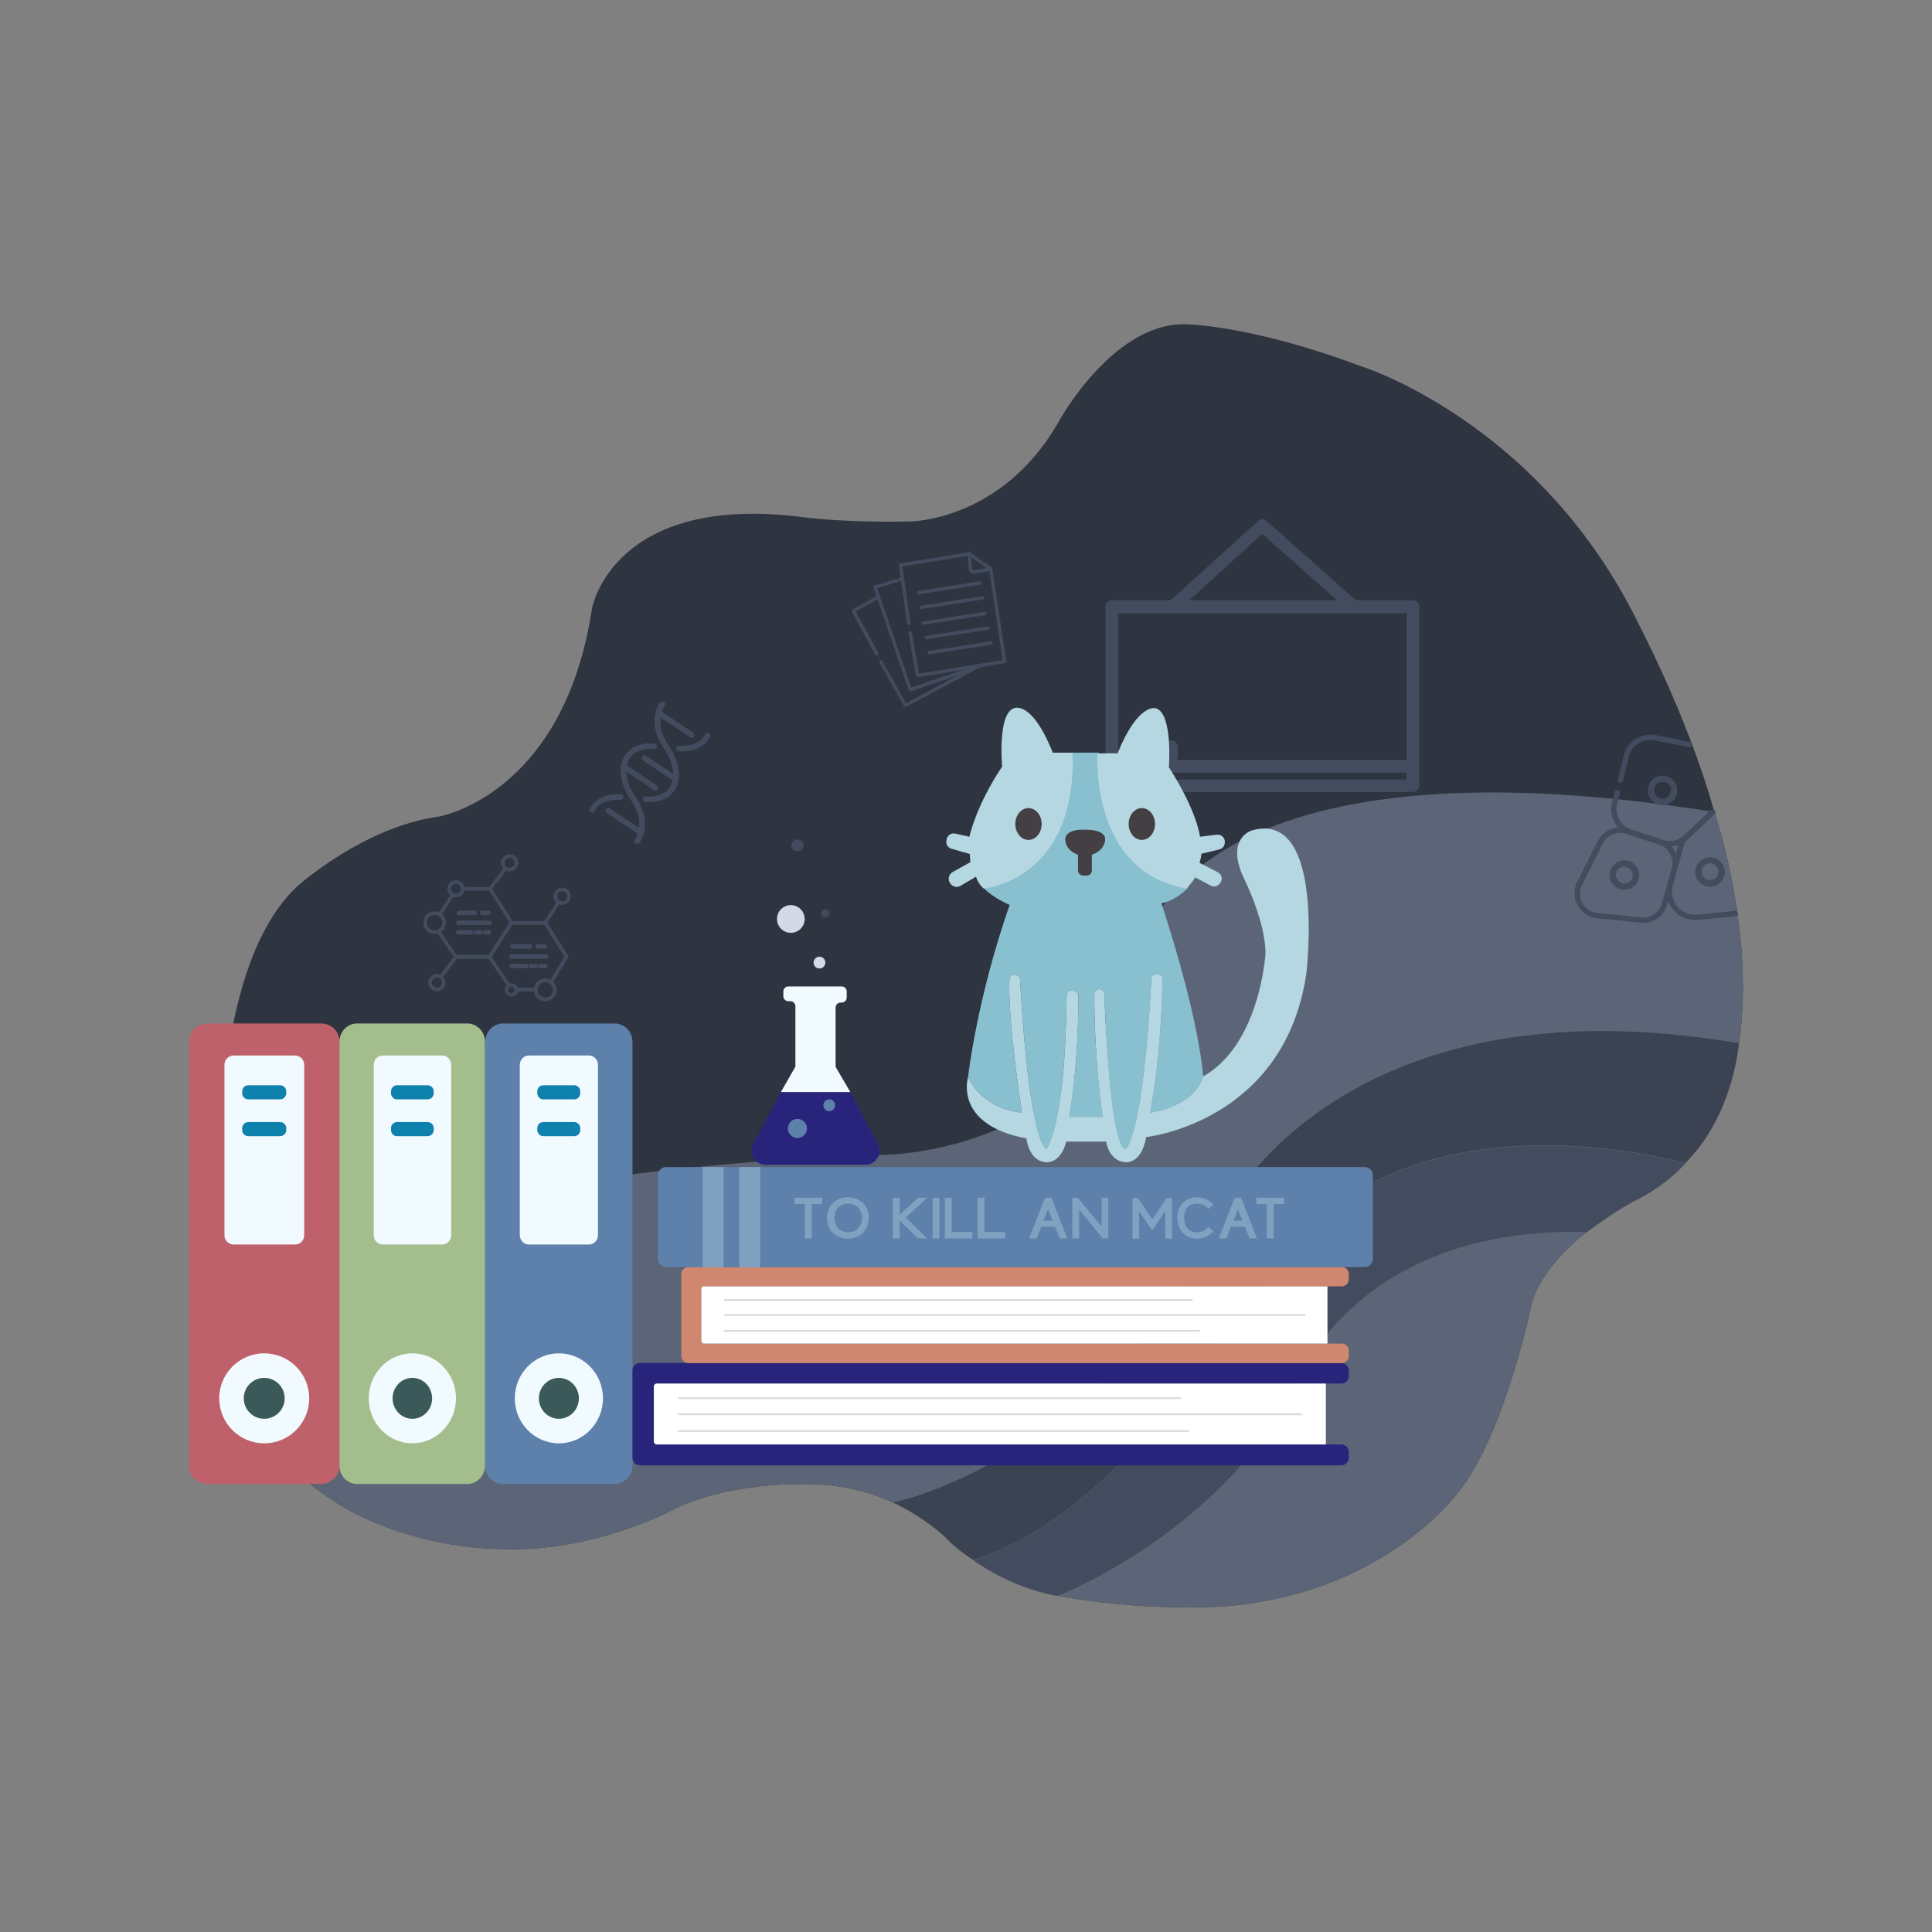 <?xml version="1.0" encoding="utf-8"?>
<!-- Generator: Adobe Illustrator 26.0.1, SVG Export Plug-In . SVG Version: 6.00 Build 0)  -->
<svg version="1.1" id="Layer_1" xmlns="http://www.w3.org/2000/svg" xmlns:xlink="http://www.w3.org/1999/xlink" x="0px" y="0px"
	 viewBox="0 0 850.4 850.4" style="enable-background:new 0 0 850.4 850.4;" xml:space="preserve">
<rect x="0" y="0" width="850.4" height="850.4" fill="#808080" stroke="none"/>
<style type="text/css">
	.st0{fill:#2E3440;}
	.st1{fill:#5B6577;}
	.st2{fill:#3B4252;}
	.st3{fill:#434C5E;}
	.st4{fill:#88C0D0;}
	.st5{fill:#B4D7E1;}
	.st6{fill:#433F43;}
	.st7{fill:#BF616A;}
	.st8{fill:#F1FAFF;}
	.st9{fill:#0F81AD;}
	.st10{fill:#3C5959;}
	.st11{fill:#5E81AC;}
	.st12{fill:#A3BE8C;}
	.st13{fill:#29247B;}
	.st14{fill:#FFFFFF;}
	.st15{fill:#DADADA;}
	.st16{fill:#D08770;}
	.st17{fill:#81A1C1;}
	.st18{fill:#D4DAE5;}
</style>
<g>
	<g>
		<path class="st0" d="M754.6,357.4c0,0,45.3,131.7-36.1,171.6c0,0-40.4,20.9-45,48c0,0-12.2,57.1-32.5,80.9c0,0-33.4,45-104.8,49.3
			c0,0-35.3,2.2-72.5-5.2c0,0-27.5-5.2-47.6-25.7c0,0-24.1-24.8-65.7-23c0,0-31.4-0.5-54.7,11.5c0,0-34.9,18.6-74.4,17
			c0,0-112.1,2.6-122.5-104.3c0,0-16.1-142.9,32.2-187.5c0,0,29-26.1,62.3-30.6c0,0,54.9-9.4,67.3-91.7c0,0,9.2-51,93.3-40
			c0,0,18.6,2.5,47.1,1.8c0,0,39.8-0.3,64.6-43.2c0,0,23.6-43.9,55.8-43.6c0,0,28.1,0,77.4,18.4c0,0,77.4,23.8,121.2,111
			C719.9,272.3,742.4,313.6,754.6,357.4z"/>
		<path class="st1" d="M754.6,357.4c0,0,45.3,131.7-36.1,171.6c0,0-40.4,20.9-45,48c0,0-12.2,57.1-32.5,80.9c0,0-33.4,45-104.8,49.3
			c0,0-35.3,2.2-72.5-5.2c0,0-27.5-5.2-47.6-25.7c0,0-24.1-24.8-65.7-23c0,0-31.4-0.5-54.7,11.5c0,0-34.9,18.6-74.4,17
			c0,0-112.1,2.6-122.5-104.3c0,0,40.7-60.2,290.2-69.2c0,0,98.6,0.2,116-95.8C505.1,412.6,525.5,320.9,754.6,357.4z"/>
		<path class="st2" d="M428.2,686.5c0,0-7.3-4.5-12.5-10.2c0,0-8.7-8.3-22.6-15c0,0,88.6-16.5,146-127.5c0,0,50.9-104.5,226.3-74.6
			c0,0-2.3,31.9-23.7,52.8c0,0-128.6-37.6-184.4,51.4C557.2,563.5,493.6,668.1,428.2,686.5z"/>
		<path class="st3" d="M741.7,512.2c0,0-128.6-37.6-184.4,51.4c0,0-63.6,104.5-129,123c0,0,15.1,11.9,37.1,15.9
			c0,0,75.7-28.9,108.4-99.1c0,0,27-63.8,124.8-61.1c0,0,9.5-7.4,19.9-13.2C718.5,529.1,731.6,523.4,741.7,512.2z"/>
	</g>
	<g>
		<g>
			<g>
				<path class="st3" d="M239.8,417.6h-3.1c-0.5,0-1-0.4-1-1s0.4-1,1-1h3.1c0.5,0,1,0.4,1,1S240.3,417.6,239.8,417.6z"/>
				<path class="st3" d="M240.3,422h-15.2c-0.5,0-1-0.4-1-1c0-0.5,0.4-1,1-1h15.2c0.5,0,1,0.4,1,1C241.3,421.5,240.9,422,240.3,422z
					"/>
				<path class="st3" d="M231.5,426.2h-6.4c-0.5,0-1-0.4-1-1c0-0.5,0.4-1,1-1h6.4c0.5,0,1,0.4,1,1
					C232.5,425.8,232.1,426.2,231.5,426.2z"/>
				<path class="st3" d="M235.8,426.2h-2.1c-0.5,0-1-0.4-1-1c0-0.5,0.4-1,1-1h2.1c0.5,0,1,0.4,1,1
					C236.8,425.8,236.4,426.2,235.8,426.2z"/>
				<path class="st3" d="M240,426.2h-2.1c-0.5,0-1-0.4-1-1c0-0.5,0.4-1,1-1h2.1c0.5,0,1,0.4,1,1C241,425.8,240.6,426.2,240,426.2z"
					/>
				<path class="st3" d="M233.2,417.6h-7.6c-0.5,0-1-0.4-1-1s0.4-1,1-1h7.6c0.5,0,1,0.4,1,1S233.8,417.6,233.2,417.6z"/>
			</g>
			<g>
				<path class="st3" d="M215,402.8h-2.8c-0.5,0-0.9-0.4-0.9-1c0-0.5,0.4-1,0.9-1h2.8c0.5,0,0.9,0.4,0.9,1
					C215.9,402.4,215.5,402.8,215,402.8z"/>
				<path class="st3" d="M215.6,407.2h-13.9c-0.5,0-0.9-0.4-0.9-1s0.4-1,0.9-1h13.9c0.5,0,0.9,0.4,0.9,1S216.1,407.2,215.6,407.2z"
					/>
				<path class="st3" d="M207.5,411.4h-5.9c-0.5,0-0.9-0.4-0.9-1s0.4-1,0.9-1h5.9c0.5,0,0.9,0.4,0.9,1S208,411.4,207.5,411.4z"/>
				<path class="st3" d="M211.4,411.4h-1.9c-0.5,0-0.9-0.4-0.9-1s0.4-1,0.9-1h1.9c0.5,0,0.9,0.4,0.9,1S211.9,411.4,211.4,411.4z"/>
				<path class="st3" d="M215.3,411.4h-1.9c-0.5,0-0.9-0.4-0.9-1s0.4-1,0.9-1h1.9c0.5,0,0.9,0.4,0.9,1S215.8,411.4,215.3,411.4z"/>
				<path class="st3" d="M209,402.8h-7c-0.5,0-0.9-0.4-0.9-1c0-0.5,0.4-1,0.9-1h7c0.5,0,0.9,0.4,0.9,1
					C209.9,402.4,209.5,402.8,209,402.8z"/>
			</g>
			<g>
				<path class="st3" d="M240,440.7c-2.8,0-5-2.2-5-5s2.2-5,5-5c2.8,0,5,2.2,5,5S242.8,440.7,240,440.7z M240,432.3
					c-1.9,0-3.4,1.5-3.4,3.4s1.5,3.4,3.4,3.4c1.9,0,3.4-1.5,3.4-3.4S241.9,432.3,240,432.3z"/>
				<path class="st3" d="M191.3,411.1c-2.8,0-5-2.2-5-5s2.2-5,5-5c2.8,0,5,2.2,5,5S194,411.1,191.3,411.1z M191.3,402.7
					c-1.9,0-3.4,1.5-3.4,3.4s1.5,3.4,3.4,3.4s3.4-1.5,3.4-3.4S193.2,402.7,191.3,402.7z"/>
				<path class="st3" d="M200.7,395c-2.1,0-3.8-1.7-3.8-3.8c0-2.1,1.7-3.8,3.8-3.8c2.1,0,3.8,1.7,3.8,3.8
					C204.5,393.3,202.8,395,200.7,395z M200.7,389c-1.2,0-2.2,1-2.2,2.2s1,2.2,2.2,2.2s2.2-1,2.2-2.2S202,389,200.7,389z"/>
				<path class="st3" d="M224.3,383.6c-2.1,0-3.8-1.7-3.8-3.8c0-2.1,1.7-3.8,3.8-3.8c2.1,0,3.8,1.7,3.8,3.8
					C228.1,381.9,226.3,383.6,224.3,383.6z M224.3,377.6c-1.2,0-2.2,1-2.2,2.2s1,2.2,2.2,2.2c1.2,0,2.2-1,2.2-2.2
					S225.5,377.6,224.3,377.6z"/>
				<path class="st3" d="M247.5,398.3c-2.1,0-3.8-1.7-3.8-3.8c0-2.1,1.7-3.8,3.8-3.8c2.1,0,3.8,1.7,3.8,3.8
					C251.3,396.6,249.6,398.3,247.5,398.3z M247.5,392.3c-1.2,0-2.2,1-2.2,2.2c0,1.2,1,2.2,2.2,2.2s2.2-1,2.2-2.2
					C249.7,393.3,248.7,392.3,247.5,392.3z"/>
				<path class="st3" d="M192.3,436.3c-2.1,0-3.8-1.7-3.8-3.8s1.7-3.8,3.8-3.8c2.1,0,3.8,1.7,3.8,3.8S194.4,436.3,192.3,436.3z
					 M192.3,430.3c-1.2,0-2.2,1-2.2,2.2s1,2.2,2.2,2.2c1.2,0,2.2-1,2.2-2.2S193.5,430.3,192.3,430.3z"/>
				<path class="st3" d="M235.8,436.4h-8.5c-0.4,0-0.8-0.4-0.8-0.8s0.4-0.8,0.8-0.8h8.5c0.4,0,0.8,0.4,0.8,0.8
					S236.3,436.4,235.8,436.4z"/>
				<path class="st3" d="M224.1,434.6c-0.3,0-0.5-0.1-0.7-0.3l-8.6-12.6c-0.2-0.3-0.2-0.6,0-0.9l9.6-15c0.1-0.2,0.4-0.4,0.7-0.4H240
					c0.3,0,0.5,0.1,0.7,0.4l9.4,14.9c0.2,0.3,0.2,0.6,0,0.8l-6.9,11.3c-0.2,0.4-0.7,0.5-1.1,0.3c-0.4-0.2-0.5-0.7-0.3-1.1l6.6-10.9
					l-8.9-14.1h-14l-9.1,14.2l8.3,12.2c0.2,0.4,0.2,0.9-0.2,1.1C224.4,434.5,224.2,434.6,224.1,434.6z"/>
				<path class="st3" d="M225.1,438.6c-1.6,0-2.9-1.3-2.9-2.9s1.3-2.9,2.9-2.9c1.6,0,2.9,1.3,2.9,2.9S226.8,438.6,225.1,438.6z
					 M225.1,434.3c-0.7,0-1.4,0.6-1.4,1.4s0.6,1.4,1.4,1.4c0.7,0,1.4-0.6,1.4-1.4S225.9,434.3,225.1,434.3z"/>
				<path class="st3" d="M193.4,403.3c-0.2,0-0.3,0-0.4-0.1c-0.4-0.2-0.5-0.7-0.2-1.1l5.8-8.7c0.2-0.4,0.7-0.5,1.1-0.2
					c0.4,0.2,0.5,0.7,0.2,1.1l-5.8,8.7C193.9,403.2,193.7,403.3,193.4,403.3z"/>
				<path class="st3" d="M200.7,421.9c-0.3,0-0.5-0.1-0.7-0.3l-7.6-11c-0.2-0.4-0.2-0.9,0.2-1.1c0.4-0.2,0.9-0.2,1.1,0.2l7.6,11
					c0.2,0.4,0.2,0.9-0.2,1.1C201,421.9,200.9,421.9,200.7,421.9z"/>
				<path class="st3" d="M225.1,421"/>
				<path class="st3" d="M215.8,392c-0.2,0-0.3-0.1-0.5-0.2c-0.3-0.3-0.4-0.8-0.2-1.1l6.8-8.9c0.3-0.3,0.8-0.4,1.1-0.2
					c0.3,0.3,0.4,0.8,0.2,1.1l-6.8,8.9C216.2,391.9,216,392,215.8,392z"/>
				<path class="st3" d="M240,406.9c-0.1,0-0.3,0-0.4-0.1c-0.4-0.2-0.5-0.7-0.2-1.1l5.7-8.9c0.2-0.4,0.7-0.5,1.1-0.2
					c0.4,0.2,0.5,0.7,0.2,1.1l-5.7,8.9C240.6,406.8,240.3,406.9,240,406.9z"/>
				<path class="st3" d="M194.1,430.9c-0.2,0-0.3-0.1-0.5-0.2c-0.4-0.3-0.4-0.8-0.2-1.1l6.7-9c0.2-0.2,0.4-0.3,0.6-0.3h14.4
					l9.1-14.2l-8.9-14.1h-11.2c-0.4,0-0.8-0.4-0.8-0.8c0-0.4,0.4-0.8,0.8-0.8h11.6c0.3,0,0.5,0.1,0.7,0.4l9.4,14.9
					c0.2,0.3,0.2,0.6,0,0.9l-9.6,15c-0.1,0.2-0.4,0.4-0.7,0.4h-14.4l-6.4,8.6C194.5,430.8,194.3,430.9,194.1,430.9z"/>
			</g>
		</g>
		<g>
			<g>
				<path class="st3" d="M281.9,367.5c-0.2,0-0.5-0.1-0.7-0.2l-14.2-9.5c-0.5-0.4-0.7-1.1-0.3-1.7c0.4-0.5,1.1-0.7,1.7-0.3l14.2,9.5
					c0.5,0.4,0.7,1.1,0.3,1.7C282.6,367.3,282.3,367.5,281.9,367.5z"/>
				<path class="st3" d="M288.4,347.9c-0.2,0-0.5-0.1-0.7-0.2l-13.7-9.2c-0.5-0.4-0.7-1.1-0.3-1.7c0.4-0.5,1.1-0.7,1.7-0.3l13.7,9.2
					c0.5,0.4,0.7,1.1,0.3,1.7C289.2,347.7,288.8,347.9,288.4,347.9z"/>
				<path class="st3" d="M280.3,371.5c-0.3,0-0.5-0.1-0.7-0.2c-0.5-0.4-0.6-1.1-0.2-1.7l0,0c0.2-0.3,5.2-7.1-1.5-17.1
					c-0.3-0.4-8-10.9-3.2-19.4c0.3-0.7,3.5-6.6,13.3-5.8c0.7,0,1.2,0.6,1.1,1.3c0,0.7-0.6,1.1-1.3,1.1c-8.4-0.6-10.8,4.3-10.9,4.5
					l0,0.1c-4.1,7.2,3,16.8,3.1,16.9c7.7,11.5,1.7,19.6,1.4,19.9C281,371.4,280.7,371.5,280.3,371.5z"/>
				<path class="st3" d="M260.6,357.7c-0.1,0-0.3,0-0.4-0.1c-0.6-0.2-0.9-0.9-0.7-1.5c0.1-0.3,2.9-7,13.8-6.5c0.7,0,1.2,0.6,1.1,1.3
					c0,0.7-0.6,1.2-1.3,1.1c-9.1-0.4-11.3,4.8-11.4,5C261.5,357.4,261,357.7,260.6,357.7z"/>
			</g>
			<g>
				<path class="st3" d="M290.2,312.8c0.2,0,0.5,0.1,0.7,0.2l14.2,9.5c0.5,0.4,0.7,1.1,0.3,1.7c-0.4,0.5-1.1,0.7-1.7,0.3l-14.2-9.5
					c-0.5-0.4-0.7-1.1-0.3-1.7C289.4,313,289.8,312.8,290.2,312.8z"/>
				<path class="st3" d="M283.7,332.5c0.2,0,0.5,0.1,0.7,0.2l13.7,9.2c0.5,0.4,0.7,1.1,0.3,1.7c-0.4,0.5-1.1,0.7-1.7,0.3l-13.7-9.2
					c-0.5-0.4-0.7-1.1-0.3-1.7C282.9,332.6,283.3,332.5,283.7,332.5z"/>
				<path class="st3" d="M291.7,308.8c0.3,0,0.5,0.1,0.7,0.2c0.5,0.4,0.6,1.1,0.2,1.7l0,0c-0.2,0.3-5.2,7.1,1.5,17.1
					c0.3,0.4,8,10.9,3.2,19.4c-0.3,0.7-3.5,6.6-13.3,5.8c-0.7,0-1.2-0.6-1.1-1.3c0-0.7,0.6-1.1,1.3-1.1c8.4,0.6,10.8-4.3,10.9-4.5
					l0-0.1c4.1-7.2-3-16.8-3.1-16.9c-7.7-11.5-1.7-19.6-1.4-19.9C291,309,291.4,308.8,291.7,308.8z"/>
				<path class="st3" d="M311.5,322.6c0.1,0,0.3,0,0.4,0.1c0.6,0.2,0.9,0.9,0.7,1.5c-0.1,0.3-2.9,7-13.8,6.5c-0.7,0-1.2-0.6-1.1-1.3
					c0-0.7,0.6-1.2,1.3-1.1c9.1,0.4,11.3-4.8,11.4-5C310.6,322.9,311,322.6,311.5,322.6z"/>
			</g>
		</g>
		<g>
			<path class="st3" d="M428.5,252.5c-0.5,0-0.9-0.2-1.3-0.5c-0.5-0.4-0.8-0.9-0.8-1.5l-0.5-6.7c0-0.4,0.3-0.8,0.7-0.8
				c0.4,0,0.8,0.3,0.8,0.7l0.5,6.7c0,0.2,0.1,0.4,0.3,0.5c0.1,0.1,0.3,0.2,0.5,0.1l7.3-1.3c0.4-0.1,0.8,0.2,0.9,0.6
				c0.1,0.4-0.2,0.8-0.6,0.9l-7.3,1.3C428.7,252.5,428.6,252.5,428.5,252.5z"/>
			<path class="st3" d="M385.9,288.6c-0.3,0-0.5-0.1-0.7-0.4L375,269.3c-0.1-0.2-0.1-0.4-0.1-0.6c0.1-0.2,0.2-0.4,0.4-0.5l11.1-6.1
				c0.4-0.2,0.8-0.1,1,0.3c0.2,0.4,0.1,0.8-0.3,1l-10.5,5.7l10,18.2c0.2,0.4,0.1,0.8-0.3,1C386.2,288.5,386.1,288.6,385.9,288.6z"/>
			<path class="st3" d="M403.8,298.1c-0.4,0-0.7-0.3-0.7-0.6l-3.2-18.9c-0.1-0.4,0.2-0.8,0.6-0.9c0.4-0.1,0.8,0.2,0.9,0.6l3.1,18.2
				l36.8-5.9l-5.9-39.7l-8.9-6.3l-29.3,4.7l3.6,25c0.1,0.4-0.2,0.8-0.6,0.9c-0.4,0.1-0.8-0.2-0.9-0.6l-3.7-25.7
				c-0.1-0.4,0.2-0.8,0.6-0.9l30.3-4.9c0.2,0,0.4,0,0.6,0.1l9.4,6.6c0.2,0.1,0.3,0.3,0.3,0.5l6.1,40.7c0.1,0.4-0.2,0.8-0.6,0.9
				l-38.3,6.2C403.9,298.1,403.8,298.1,403.8,298.1z"/>
			<path class="st3" d="M398.6,311.2c-0.3,0-0.5-0.1-0.7-0.4l-10.8-19.2c-0.2-0.4-0.1-0.8,0.3-1c0.4-0.2,0.8-0.1,1,0.3l10.4,18.6
				l31.2-16.7c0.4-0.2,0.8-0.1,1,0.3c0.2,0.4,0.1,0.8-0.3,1l-31.8,17C398.9,311.2,398.7,311.2,398.6,311.2z"/>
			<path class="st3" d="M404.3,261.6c-0.4,0-0.7-0.3-0.7-0.6c-0.1-0.4,0.2-0.8,0.6-0.9l27-4.2c0.4-0.1,0.8,0.2,0.9,0.6
				c0.1,0.4-0.2,0.8-0.6,0.9l-27,4.2C404.4,261.6,404.3,261.6,404.3,261.6z"/>
			<path class="st3" d="M400.7,304.3c-0.3,0-0.6-0.2-0.7-0.5l-15.5-45.1c-0.1-0.2-0.1-0.4,0-0.6c0.1-0.2,0.3-0.3,0.5-0.4l11.9-3.6
				c0.4-0.1,0.8,0.1,0.9,0.5c0.1,0.4-0.1,0.8-0.5,0.9l-11.2,3.4l15,43.7l31.5-10.7c0.4-0.1,0.8,0.1,1,0.5c0.1,0.4-0.1,0.8-0.5,1
				l-32.2,10.9C400.8,304.3,400.8,304.3,400.7,304.3z"/>
			<path class="st3" d="M406.4,275c-0.4,0-0.7-0.3-0.7-0.6c-0.1-0.4,0.2-0.8,0.6-0.9l27-4.2c0.4-0.1,0.8,0.2,0.9,0.6
				c0.1,0.4-0.2,0.8-0.6,0.9l-27,4.2C406.5,275,406.5,275,406.4,275z"/>
			<path class="st3" d="M405.4,268.1c-0.4,0-0.7-0.3-0.7-0.6c-0.1-0.4,0.2-0.8,0.6-0.9l27-4.2c0.4-0.1,0.8,0.2,0.9,0.6
				c0.1,0.4-0.2,0.8-0.6,0.9l-27,4.2C405.5,268.1,405.5,268.1,405.4,268.1z"/>
			<path class="st3" d="M409.1,288c-0.4,0-0.7-0.3-0.7-0.6c-0.1-0.4,0.2-0.8,0.6-0.9l27-4.2c0.4-0.1,0.8,0.2,0.9,0.6
				c0.1,0.4-0.2,0.8-0.6,0.9l-27,4.2C409.2,288,409.1,288,409.1,288z"/>
			<path class="st3" d="M407.7,281.4c-0.4,0-0.7-0.3-0.7-0.6c-0.1-0.4,0.2-0.8,0.6-0.9l27-4.2c0.4-0.1,0.8,0.2,0.9,0.6
				c0.1,0.4-0.2,0.8-0.6,0.9l-27,4.2C407.8,281.4,407.7,281.4,407.7,281.4z"/>
		</g>
		<g>
			<path class="st3" d="M734.7,372.6c-1.3,0-2.6-0.2-3.8-0.6l-13.6-4.5c-5.9-2-9.3-8.2-7.8-14.2l1.2-4.7c0.2-0.6,0.8-1,1.4-0.9
				c0.6,0.2,1,0.8,0.9,1.4l-1.2,4.7c-1.2,4.8,1.6,9.8,6.3,11.4l13.6,4.5c3.4,1.1,7,0.3,9.6-2.1l11.1-10.5c0.5-0.5,1.2-0.4,1.7,0.1
				c0.5,0.5,0.4,1.2-0.1,1.7l-11.1,10.5C740.7,371.5,737.7,372.6,734.7,372.6z"/>
			<path class="st3" d="M723.5,406.2c-0.4,0-0.7,0-1.1-0.1l-19.4-1.9c-3.6-0.4-6.8-2.5-8.6-5.6c-1.8-3.2-1.8-7-0.2-10.3l0,0
				l9.1-18.1c2.5-4.9,8-7.2,13.2-5.5l14.1,4.5c5.9,1.9,9.2,8.1,7.5,14.1l-4.5,15.5C732.1,403.4,728,406.2,723.5,406.2z M696.4,389.5
				L696.4,389.5c-1.3,2.6-1.2,5.5,0.1,8c1.4,2.5,3.8,4.1,6.7,4.4l19.4,1.9c3.9,0.4,7.5-1.9,8.7-5.6l4.5-15.5
				c1.4-4.7-1.2-9.6-5.9-11.2l-14.1-4.5c-4.1-1.3-8.4,0.5-10.3,4.3L696.4,389.5z"/>
			<path class="st3" d="M713.3,344.6c-0.1,0-0.2,0-0.3,0c-0.6-0.2-1-0.8-0.9-1.4l2.7-10.8c1.5-6,7.5-9.9,13.6-8.9l15.5,3.1
				c0.6,0.1,1.1,0.8,0.9,1.4c-0.1,0.6-0.8,1.1-1.4,0.9l-15.5-3.1c-4.9-0.8-9.7,2.3-10.9,7.1l-2.7,10.8
				C714.3,344.3,713.9,344.6,713.3,344.6z"/>
			<path class="st3" d="M746.2,405c-3.7,0-7.3-1.6-9.7-4.5c-2.7-3.2-3.6-7.6-2.5-11.6l5.4-19.1c0.1-0.2,0.2-0.4,0.3-0.5l13.4-12.7
				c0.5-0.5,1.2-0.4,1.7,0c0.5,0.5,0.4,1.2,0,1.7l-13.2,12.5l-5.3,18.8c-0.9,3.3-0.2,6.8,2,9.4c2.2,2.7,5.5,4,8.9,3.6l16.5-1.7
				c0.6-0.1,1.2,0.4,1.3,1.1s-0.4,1.2-1.1,1.3l-16.5,1.7C747,404.9,746.6,405,746.2,405z"/>
			<path class="st3" d="M731.8,354.4c-3.6,0-6.5-2.9-6.5-6.5c0-3.6,2.9-6.5,6.5-6.5s6.5,2.9,6.5,6.5
				C738.3,351.5,735.4,354.4,731.8,354.4z M731.8,344.2c-2.1,0-3.7,1.7-3.7,3.7c0,2.1,1.7,3.7,3.7,3.7s3.7-1.7,3.7-3.7
				C735.6,345.8,733.9,344.2,731.8,344.2z"/>
			<path class="st3" d="M715,391.7c-3.6,0-6.5-2.9-6.5-6.5c0-3.6,2.9-6.5,6.5-6.5c3.6,0,6.5,2.9,6.5,6.5
				C721.5,388.8,718.6,391.7,715,391.7z M715,381.5c-2.1,0-3.7,1.7-3.7,3.7c0,2.1,1.7,3.7,3.7,3.7s3.7-1.7,3.7-3.7
				C718.7,383.2,717,381.5,715,381.5z"/>
			<path class="st3" d="M752.7,390.3c-3.6,0-6.5-2.9-6.5-6.5c0-3.6,2.9-6.5,6.5-6.5c3.6,0,6.5,2.9,6.5,6.5
				C759.2,387.3,756.3,390.3,752.7,390.3z M752.7,380c-2.1,0-3.7,1.7-3.7,3.7c0,2.1,1.7,3.7,3.7,3.7c2.1,0,3.7-1.7,3.7-3.7
				C756.4,381.7,754.7,380,752.7,380z"/>
		</g>
		<g>
			<path class="st3" d="M621.8,340.1H489.4c-1.5,0-2.8-1.2-2.8-2.8s1.2-2.8,2.8-2.8h132.5c1.5,0,2.8,1.2,2.8,2.8
				S623.4,340.1,621.8,340.1z"/>
			<path class="st3" d="M595.9,269.9c-0.7,0-1.3-0.2-1.8-0.7L555.6,235L518,269.2c-1.1,1-2.9,0.9-3.9-0.2c-1-1.1-0.9-2.9,0.2-3.9
				l39.5-35.8c1.1-1,2.7-1,3.7,0l40.3,35.8c1.1,1,1.3,2.8,0.2,3.9C597.4,269.6,596.7,269.9,595.9,269.9z"/>
			<path class="st3" d="M515.7,335.6c-1.5,0-2.8-1.2-2.8-2.8v-1.2h-7.5v1.2c0,1.5-1.2,2.8-2.8,2.8c-1.5,0-2.8-1.2-2.8-2.8v-4
				c0-1.5,1.2-2.8,2.8-2.8h13.1c1.5,0,2.8,1.2,2.8,2.8v4C518.5,334.4,517.2,335.6,515.7,335.6z"/>
			<path class="st3" d="M621.8,348.6H489.4c-1.5,0-2.8-1.2-2.8-2.8v-78.8c0-1.5,1.2-2.8,2.8-2.8h132.5c1.5,0,2.8,1.2,2.8,2.8v78.8
				C624.6,347.4,623.4,348.6,621.8,348.6z M492.2,343.1h126.9v-73.2H492.2V343.1z"/>
		</g>
	</g>
	<g>
		<path class="st4" d="M529.6,473.8c-4.2,13.6-23.3,15.9-23.3,15.9c4.6-25,5.3-51.2,5.4-58.7c0-1.2-0.9-2.2-2.1-2.2h-0.7
			c-1.1,0-2.1,0.9-2.1,2c-3.7,70.4-11.4,75.1-11.4,75.1c-6.6-2.2-8.9-57-9.3-68.4c0-1.2-1-2.1-2.1-2.1h-0.2c-1.2,0-2.1,0.9-2.1,2.1
			c-0.2,27.6,3.6,54.1,3.6,54.1h-14.7c3.9-22,4.1-46.5,4.1-53.3c0-1-0.8-1.9-1.8-2.1l-0.9-0.2c-1.3-0.2-2.5,0.8-2.5,2.1
			c-0.6,58.6-9,67.7-9,67.7c-7.7-7.3-10.9-63.9-11.5-74.7c-0.1-1-0.8-1.9-1.9-2l-0.4-0.1c-1.3-0.2-2.4,0.8-2.4,2
			c-0.8,18.7,5.5,58.7,5.5,58.7c-18-1.7-23.7-15.6-23.7-15.6s3.7-33.9,18.3-75.8c0,0-7.8-3.2-11.8-7.9c0,0,41-2.6,39.6-59.1h11.4
			c0,0-3.7,52.3,39.2,59.5c0,0-4.3,5.2-11.5,6.8C511.1,397.7,526.8,443.2,529.6,473.8z"/>
		<g>
			<path class="st5" d="M529.6,473.8c-4.2,13.6-23.3,15.9-23.3,15.9c4.6-25,5.3-51.2,5.4-58.7c0-1.2-0.9-2.2-2.1-2.2h-0.7
				c-1.1,0-2.1,0.9-2.1,2c-3.7,70.4-11.4,75.1-11.4,75.1c-6.6-2.2-8.9-57-9.3-68.4c0-1.2-1-2.1-2.1-2.1h-0.2c-1.2,0-2.1,0.9-2.1,2.1
				c-0.2,27.6,3.6,54.1,3.6,54.1h-14.7c3.9-22,4.1-46.5,4.1-53.3c0-1-0.8-1.9-1.8-2.1l-0.9-0.2c-1.3-0.2-2.5,0.8-2.5,2.1
				c-0.6,58.6-9,67.7-9,67.7c-7.7-7.3-10.9-63.9-11.5-74.7c-0.1-1-0.8-1.9-1.9-2l-0.4-0.1c-1.3-0.2-2.4,0.8-2.4,2
				c-0.8,18.7,5.5,58.7,5.5,58.7c-18-1.7-23.7-15.6-23.7-15.6s-6.6,20.9,25.7,27c0,0,0.9,10,8.7,10.5c0,0,6.4,0.7,8.8-9.1h17.6
				c0,0,1,8.6,8.6,9.1c0,0,7,0.8,9-11.1c0,0,60.8-6.4,70.5-71.9c0,0,8.7-72.3-23.9-63.1c0,0-12.3,3.4-3.2,21.9
				c0,0,9.5,19.2,9.1,32.9C556.9,420.4,554.5,459.8,529.6,473.8z"/>
			<path class="st5" d="M483.1,331.4c0,0-3.7,52.5,39.3,59.7c0,0,2.5-2.9,3.7-4.9l6.8,3.6c1.4,0.8,3.2,0.3,4.1-1l0.2-0.3
				c1.1-1.6,0.5-3.7-1.2-4.6l-8-4.1c0,0,0.8-2.6,0.8-4l7.9-1.9c1.6-0.4,2.6-1.9,2.4-3.5l0-0.3c-0.2-1.7-1.8-2.9-3.5-2.7l-7.4,0.9
				c0,0-1.1-10.9-13.7-30.6c0,0,1.8-23.4-5.6-25.9c0,0-7.7-3-17,19.8H483.1z"/>
			<path class="st5" d="M472.3,331.4c1.4,56.5-39.3,59.7-39.3,59.7s-2.4-1.8-3.4-5.2l-6.8,4c-1.7,1-3.8,0.4-4.7-1.4l-0.1-0.1
				c-0.9-1.6-0.3-3.7,1.4-4.6l7.7-4.3c0,0-0.2-2.4-0.2-3.6l-8.1-2.3c-1.6-0.5-2.6-2.1-2.2-3.7l0.1-0.6c0.4-1.7,2-2.7,3.7-2.4
				l6.3,1.4c0,0,2.7-13.3,14.4-30.9c0,0-2.1-22.7,5-25.6c0,0,7.8-4.3,17.3,19.5H472.3z"/>
		</g>
		<g>
			<path class="st6" d="M480.6,376.2v6.9c0,1.3-1,2.3-2.3,2.3h-1.5c-1.3,0-2.3-1-2.3-2.3v-6.9c0,0-5.6-1.6-5.6-6.9
				c0,0-0.3-4.4,8.7-4.1c0,0,9.6-0.3,8.8,4.7C486.6,369.9,485.9,374.6,480.6,376.2z"/>
			<ellipse class="st6" cx="452.7" cy="362.7" rx="5.8" ry="7"/>
			<ellipse class="st6" cx="502.6" cy="362.7" rx="5.8" ry="7"/>
		</g>
	</g>
	<g>
		<g>
			<path class="st7" d="M141.4,653.2H91.3c-4.5,0-8.1-3.6-8.1-8.1V458.6c0-4.5,3.6-8.1,8.1-8.1h50.1c4.5,0,8.1,3.6,8.1,8.1v186.5
				C149.4,649.5,145.8,653.2,141.4,653.2z"/>
			<path class="st8" d="M102.9,547.8h26.9c2.3,0,4.1-1.8,4.1-4.1v-75c0-2.3-1.8-4.1-4.1-4.1h-26.9c-2.3,0-4.1,1.8-4.1,4.1v75
				C98.7,545.9,100.6,547.8,102.9,547.8z"/>
			<g>
				<path class="st9" d="M109.3,500.1h14c1.5,0,2.7-1.2,2.7-2.7v-0.8c0-1.5-1.2-2.7-2.7-2.7h-14c-1.5,0-2.7,1.2-2.7,2.7v0.8
					C106.6,498.9,107.8,500.1,109.3,500.1z"/>
				<path class="st9" d="M109.3,483.9h14c1.5,0,2.7-1.2,2.7-2.7v-0.8c0-1.5-1.2-2.7-2.7-2.7h-14c-1.5,0-2.7,1.2-2.7,2.7v0.8
					C106.6,482.7,107.8,483.9,109.3,483.9z"/>
			</g>
			<circle class="st8" cx="116.3" cy="615.5" r="19.8"/>
			<circle class="st10" cx="116.3" cy="615.5" r="9"/>
		</g>
		<g>
			<path class="st11" d="M270.5,653.2h-49c-4.4,0-7.9-3.6-7.9-8.1V458.6c0-4.5,3.5-8.1,7.9-8.1h49c4.4,0,7.9,3.6,7.9,8.1v186.5
				C278.4,649.5,274.8,653.2,270.5,653.2z"/>
			<path class="st8" d="M232.8,547.8h26.4c2.2,0,4-1.8,4-4.1v-75c0-2.3-1.8-4.1-4-4.1h-26.4c-2.2,0-4,1.8-4,4.1v75
				C228.8,545.9,230.6,547.8,232.8,547.8z"/>
			<g>
				<path class="st9" d="M239.1,500.1h13.7c1.5,0,2.6-1.2,2.6-2.7v-0.8c0-1.5-1.2-2.7-2.6-2.7h-13.7c-1.5,0-2.6,1.2-2.6,2.7v0.8
					C236.5,498.9,237.7,500.1,239.1,500.1z"/>
				<path class="st9" d="M239.1,483.9h13.7c1.5,0,2.6-1.2,2.6-2.7v-0.8c0-1.5-1.2-2.7-2.6-2.7h-13.7c-1.5,0-2.6,1.2-2.6,2.7v0.8
					C236.5,482.7,237.7,483.9,239.1,483.9z"/>
			</g>
			<ellipse class="st8" cx="246" cy="615.5" rx="19.4" ry="19.8"/>
			<ellipse class="st10" cx="246" cy="615.5" rx="8.8" ry="9"/>
		</g>
		<g>
			<path class="st12" d="M205.7,653.2h-48.5c-4.3,0-7.8-3.6-7.8-8.1V458.6c0-4.5,3.5-8.1,7.8-8.1h48.5c4.3,0,7.8,3.6,7.8,8.1v186.5
				C213.5,649.5,210,653.2,205.7,653.2z"/>
			<path class="st8" d="M168.5,547.8h26.1c2.2,0,4-1.8,4-4.1v-75c0-2.3-1.8-4.1-4-4.1h-26.1c-2.2,0-4,1.8-4,4.1v75
				C164.5,545.9,166.3,547.8,168.5,547.8z"/>
			<g>
				<path class="st9" d="M174.7,500.1h13.6c1.4,0,2.6-1.2,2.6-2.7v-0.8c0-1.5-1.2-2.7-2.6-2.7h-13.6c-1.4,0-2.6,1.2-2.6,2.7v0.8
					C172.1,498.9,173.3,500.1,174.7,500.1z"/>
				<path class="st9" d="M174.7,483.9h13.6c1.4,0,2.6-1.2,2.6-2.7v-0.8c0-1.5-1.2-2.7-2.6-2.7h-13.6c-1.4,0-2.6,1.2-2.6,2.7v0.8
					C172.1,482.7,173.3,483.9,174.7,483.9z"/>
			</g>
			<ellipse class="st8" cx="181.5" cy="615.5" rx="19.2" ry="19.8"/>
			<ellipse class="st10" cx="181.5" cy="615.5" rx="8.7" ry="9"/>
		</g>
	</g>
	<g>
		<path class="st13" d="M281.7,645h308.7c1.8,0,3.3-1.5,3.3-3.3v-2.6c0-1.8-1.5-3.3-3.3-3.3H289.1c-0.7,0-1.3-0.6-1.3-1.3v-24.2
			c0-0.7,0.6-1.3,1.3-1.3h301.3c1.8,0,3.3-1.5,3.3-3.3v-2.5c0-1.8-1.5-3.3-3.3-3.3H281.7c-1.8,0-3.3,1.5-3.3,3.3v38.4
			C278.4,643.5,279.8,645,281.7,645z"/>
		<path class="st14" d="M583.6,635.8H289.1c-0.7,0-1.3-0.6-1.3-1.3v-24.2c0-0.7,0.6-1.3,1.3-1.3h294.5V635.8z"/>
		<g>
			<path class="st15" d="M519.5,615.8H298.8c-0.2,0-0.4-0.2-0.4-0.4s0.2-0.4,0.4-0.4h220.8c0.2,0,0.4,0.2,0.4,0.4
				S519.7,615.8,519.5,615.8z"/>
			<path class="st15" d="M523.1,630.3H298.8c-0.2,0-0.4-0.2-0.4-0.4s0.2-0.4,0.4-0.4h224.3c0.2,0,0.4,0.2,0.4,0.4
				S523.3,630.3,523.1,630.3z"/>
			<path class="st15" d="M572.9,622.9H298.8c-0.2,0-0.4-0.2-0.4-0.4s0.2-0.4,0.4-0.4h274.1c0.2,0,0.4,0.2,0.4,0.4
				S573.1,622.9,572.9,622.9z"/>
		</g>
	</g>
	<g>
		<path class="st16" d="M303,600h287.6c1.7,0,3.1-1.4,3.1-3.1v-2.4c0-1.7-1.4-3.1-3.1-3.1H309.9c-0.7,0-1.2-0.5-1.2-1.2v-22.8
			c0-0.7,0.5-1.2,1.2-1.2h280.7c1.7,0,3.1-1.4,3.1-3.1v-2.3c0-1.7-1.4-3.1-3.1-3.1H303c-1.7,0-3.1,1.4-3.1,3.1v36.1
			C300,598.6,301.3,600,303,600z"/>
		<path class="st14" d="M584.3,591.4H309.9c-0.7,0-1.2-0.5-1.2-1.2v-22.8c0-0.7,0.5-1.2,1.2-1.2h274.4V591.4z"/>
		<g>
			<path class="st15" d="M524.6,572.6H319c-0.2,0-0.4-0.2-0.4-0.4s0.2-0.4,0.4-0.4h205.6c0.2,0,0.4,0.2,0.4,0.4
				S524.8,572.6,524.6,572.6z"/>
			<path class="st15" d="M527.9,586.2H319c-0.2,0-0.4-0.2-0.4-0.4s0.2-0.4,0.4-0.4h208.9c0.2,0,0.4,0.2,0.4,0.4
				S528.1,586.2,527.9,586.2z"/>
			<path class="st15" d="M574.3,579.2H319c-0.2,0-0.4-0.2-0.4-0.4s0.2-0.4,0.4-0.4h255.3c0.2,0,0.4,0.2,0.4,0.4
				S574.5,579.2,574.3,579.2z"/>
		</g>
	</g>
	<g>
		<path class="st11" d="M293.2,557.7h307.5c2,0,3.6-1.6,3.6-3.6v-36.8c0-2-1.6-3.6-3.6-3.6H293.2c-2,0-3.6,1.6-3.6,3.6v36.8
			C289.6,556.1,291.2,557.7,293.2,557.7z"/>
		<g>
			<rect x="309.3" y="513.7" class="st17" width="9.2" height="44.1"/>
			<rect x="325.4" y="513.7" class="st17" width="9.2" height="44.1"/>
		</g>
		<g>
			<path class="st17" d="M357.3,530v15.1h-3V530h-4.6v-2.8h12.2v2.8H357.3z"/>
			<path class="st17" d="M382.4,536.1c0,1.2-0.2,2.3-0.6,3.4c-0.4,1.1-1,2.1-1.7,2.9c-0.8,0.8-1.7,1.5-2.9,2c-1.1,0.5-2.5,0.8-4,0.8
				s-2.8-0.3-4-0.8c-1.1-0.5-2.1-1.2-2.9-2c-0.8-0.8-1.3-1.8-1.7-2.9c-0.4-1.1-0.6-2.3-0.6-3.4c0-1.2,0.2-2.3,0.6-3.4
				c0.4-1.1,1-2.1,1.7-2.9c0.8-0.8,1.7-1.5,2.9-2c1.1-0.5,2.4-0.8,4-0.8s2.8,0.3,4,0.8c1.1,0.5,2.1,1.2,2.9,2
				c0.8,0.8,1.3,1.8,1.7,2.9C382.2,533.8,382.4,534.9,382.4,536.1z M379.4,536.1c0-0.8-0.1-1.6-0.4-2.4c-0.3-0.8-0.6-1.4-1.1-2
				s-1.1-1-1.9-1.4c-0.8-0.3-1.7-0.5-2.7-0.5c-1,0-1.9,0.2-2.6,0.5s-1.4,0.8-1.9,1.4c-0.5,0.6-0.9,1.2-1.1,2
				c-0.3,0.8-0.4,1.6-0.4,2.4c0,0.9,0.1,1.7,0.4,2.4c0.3,0.8,0.6,1.4,1.1,2c0.5,0.6,1.1,1.1,1.9,1.4c0.8,0.3,1.6,0.5,2.6,0.5
				c1,0,1.9-0.2,2.7-0.5c0.8-0.3,1.4-0.8,1.9-1.4s0.9-1.3,1.1-2C379.3,537.8,379.4,537,379.4,536.1z"/>
			<path class="st17" d="M393,545.1v-17.9h3v7.5l8.2-7.5h4l-9.5,8.7c0.7,0.7,1.5,1.5,2.3,2.2c0.8,0.8,1.6,1.6,2.4,2.4
				c0.8,0.8,1.6,1.6,2.4,2.4c0.8,0.8,1.6,1.5,2.3,2.2H404l-8-7.9v7.9H393z"/>
			<path class="st17" d="M410.5,545.1v-17.9h3v17.9H410.5z"/>
			<path class="st17" d="M415.9,545.1v-17.9h3v15.1h9.1v2.8H415.9z"/>
			<path class="st17" d="M430.3,545.1v-17.9h3v15.1h9.1v2.8H430.3z"/>
			<path class="st17" d="M464.4,540h-6.1l-2,5.1h-3.3l7-17.9h2.8l7,17.9h-3.3L464.4,540z M459.3,537.3h4c-0.2-0.5-0.4-0.9-0.5-1.3
				c-0.2-0.4-0.3-0.8-0.5-1.2c-0.1-0.4-0.3-0.8-0.5-1.2c-0.2-0.4-0.3-0.9-0.5-1.4L459.3,537.3z"/>
			<path class="st17" d="M485.4,545.1L475,532.4v12.7H472v-17.9h2.4l10.5,12.7v-12.7h2.9v17.9H485.4z"/>
			<path class="st17" d="M512.9,545.1V533l-5.7,8.6l-5.8-8.4v12h-2.9v-17.9h2.3l6.4,9.4l6.4-9.4h2.3v17.9H512.9z"/>
			<path class="st17" d="M518.2,536.1c0-1.2,0.2-2.3,0.5-3.4c0.3-1.1,0.9-2.1,1.6-2.9c0.7-0.8,1.6-1.5,2.7-2
				c1.1-0.5,2.4-0.8,3.9-0.8c1.6,0,2.9,0.3,4.1,0.9c1.2,0.6,2.2,1.4,3.1,2.4l-2.2,1.8c-0.8-0.9-1.6-1.5-2.4-1.8
				c-0.8-0.3-1.7-0.5-2.6-0.5c-1,0-1.8,0.2-2.6,0.5c-0.7,0.3-1.3,0.8-1.8,1.4c-0.5,0.6-0.8,1.3-1,2c-0.2,0.8-0.3,1.6-0.3,2.4
				c0,0.8,0.1,1.6,0.3,2.4c0.2,0.8,0.6,1.4,1,2c0.5,0.6,1.1,1.1,1.8,1.4c0.7,0.4,1.6,0.5,2.6,0.5c0.9,0,1.8-0.2,2.6-0.5
				c0.8-0.3,1.6-0.9,2.4-1.8l2.2,1.8c-0.9,1-1.9,1.8-3.1,2.4c-1.2,0.6-2.5,0.9-4.1,0.9c-1.5,0-2.8-0.3-3.9-0.8
				c-1.1-0.5-2-1.2-2.7-2.1s-1.2-1.8-1.6-2.9C518.4,538.4,518.2,537.3,518.2,536.1z"/>
			<path class="st17" d="M547.9,540h-6.1l-2,5.1h-3.3l7-17.9h2.8l7,17.9h-3.3L547.9,540z M542.9,537.3h4c-0.2-0.5-0.4-0.9-0.5-1.3
				c-0.2-0.4-0.3-0.8-0.5-1.2c-0.1-0.4-0.3-0.8-0.5-1.2c-0.2-0.4-0.3-0.9-0.5-1.4L542.9,537.3z"/>
			<path class="st17" d="M560.6,530v15.1h-3V530H553v-2.8h12.2v2.8H560.6z"/>
		</g>
	</g>
	<g>
		<path class="st13" d="M343.7,480.7h30.6l12.1,22.8c2.2,4.2-0.8,9.2-5.5,9.2h-43.9c-4.7,0-7.7-5-5.5-9.2L343.7,480.7z"/>
		<path class="st8" d="M343.7,480.7h30.6l-6.5-11.1v-26.1c0-1.2,1-2.2,2.2-2.2h0.5c1.2,0,2.2-1,2.2-2.2v-2.7c0-1.2-1-2.2-2.2-2.2
			H347c-1.2,0-2.2,1-2.2,2.2v2.1c0,1.2,1,2.2,2.2,2.2h0.9c1.2,0,2.2,1,2.2,2.2v26.6L343.7,480.7z"/>
		<circle class="st18" cx="348.1" cy="404.5" r="6.1"/>
		<circle class="st11" cx="351" cy="496.7" r="4.2"/>
		<circle class="st18" cx="360.7" cy="423.7" r="2.6"/>
		<circle class="st11" cx="365" cy="486.5" r="2.6"/>
		<ellipse class="st3" cx="351" cy="372.1" rx="2.7" ry="2.6"/>
		<circle class="st3" cx="363.3" cy="402" r="1.8"/>
	</g>
</g>
</svg>
